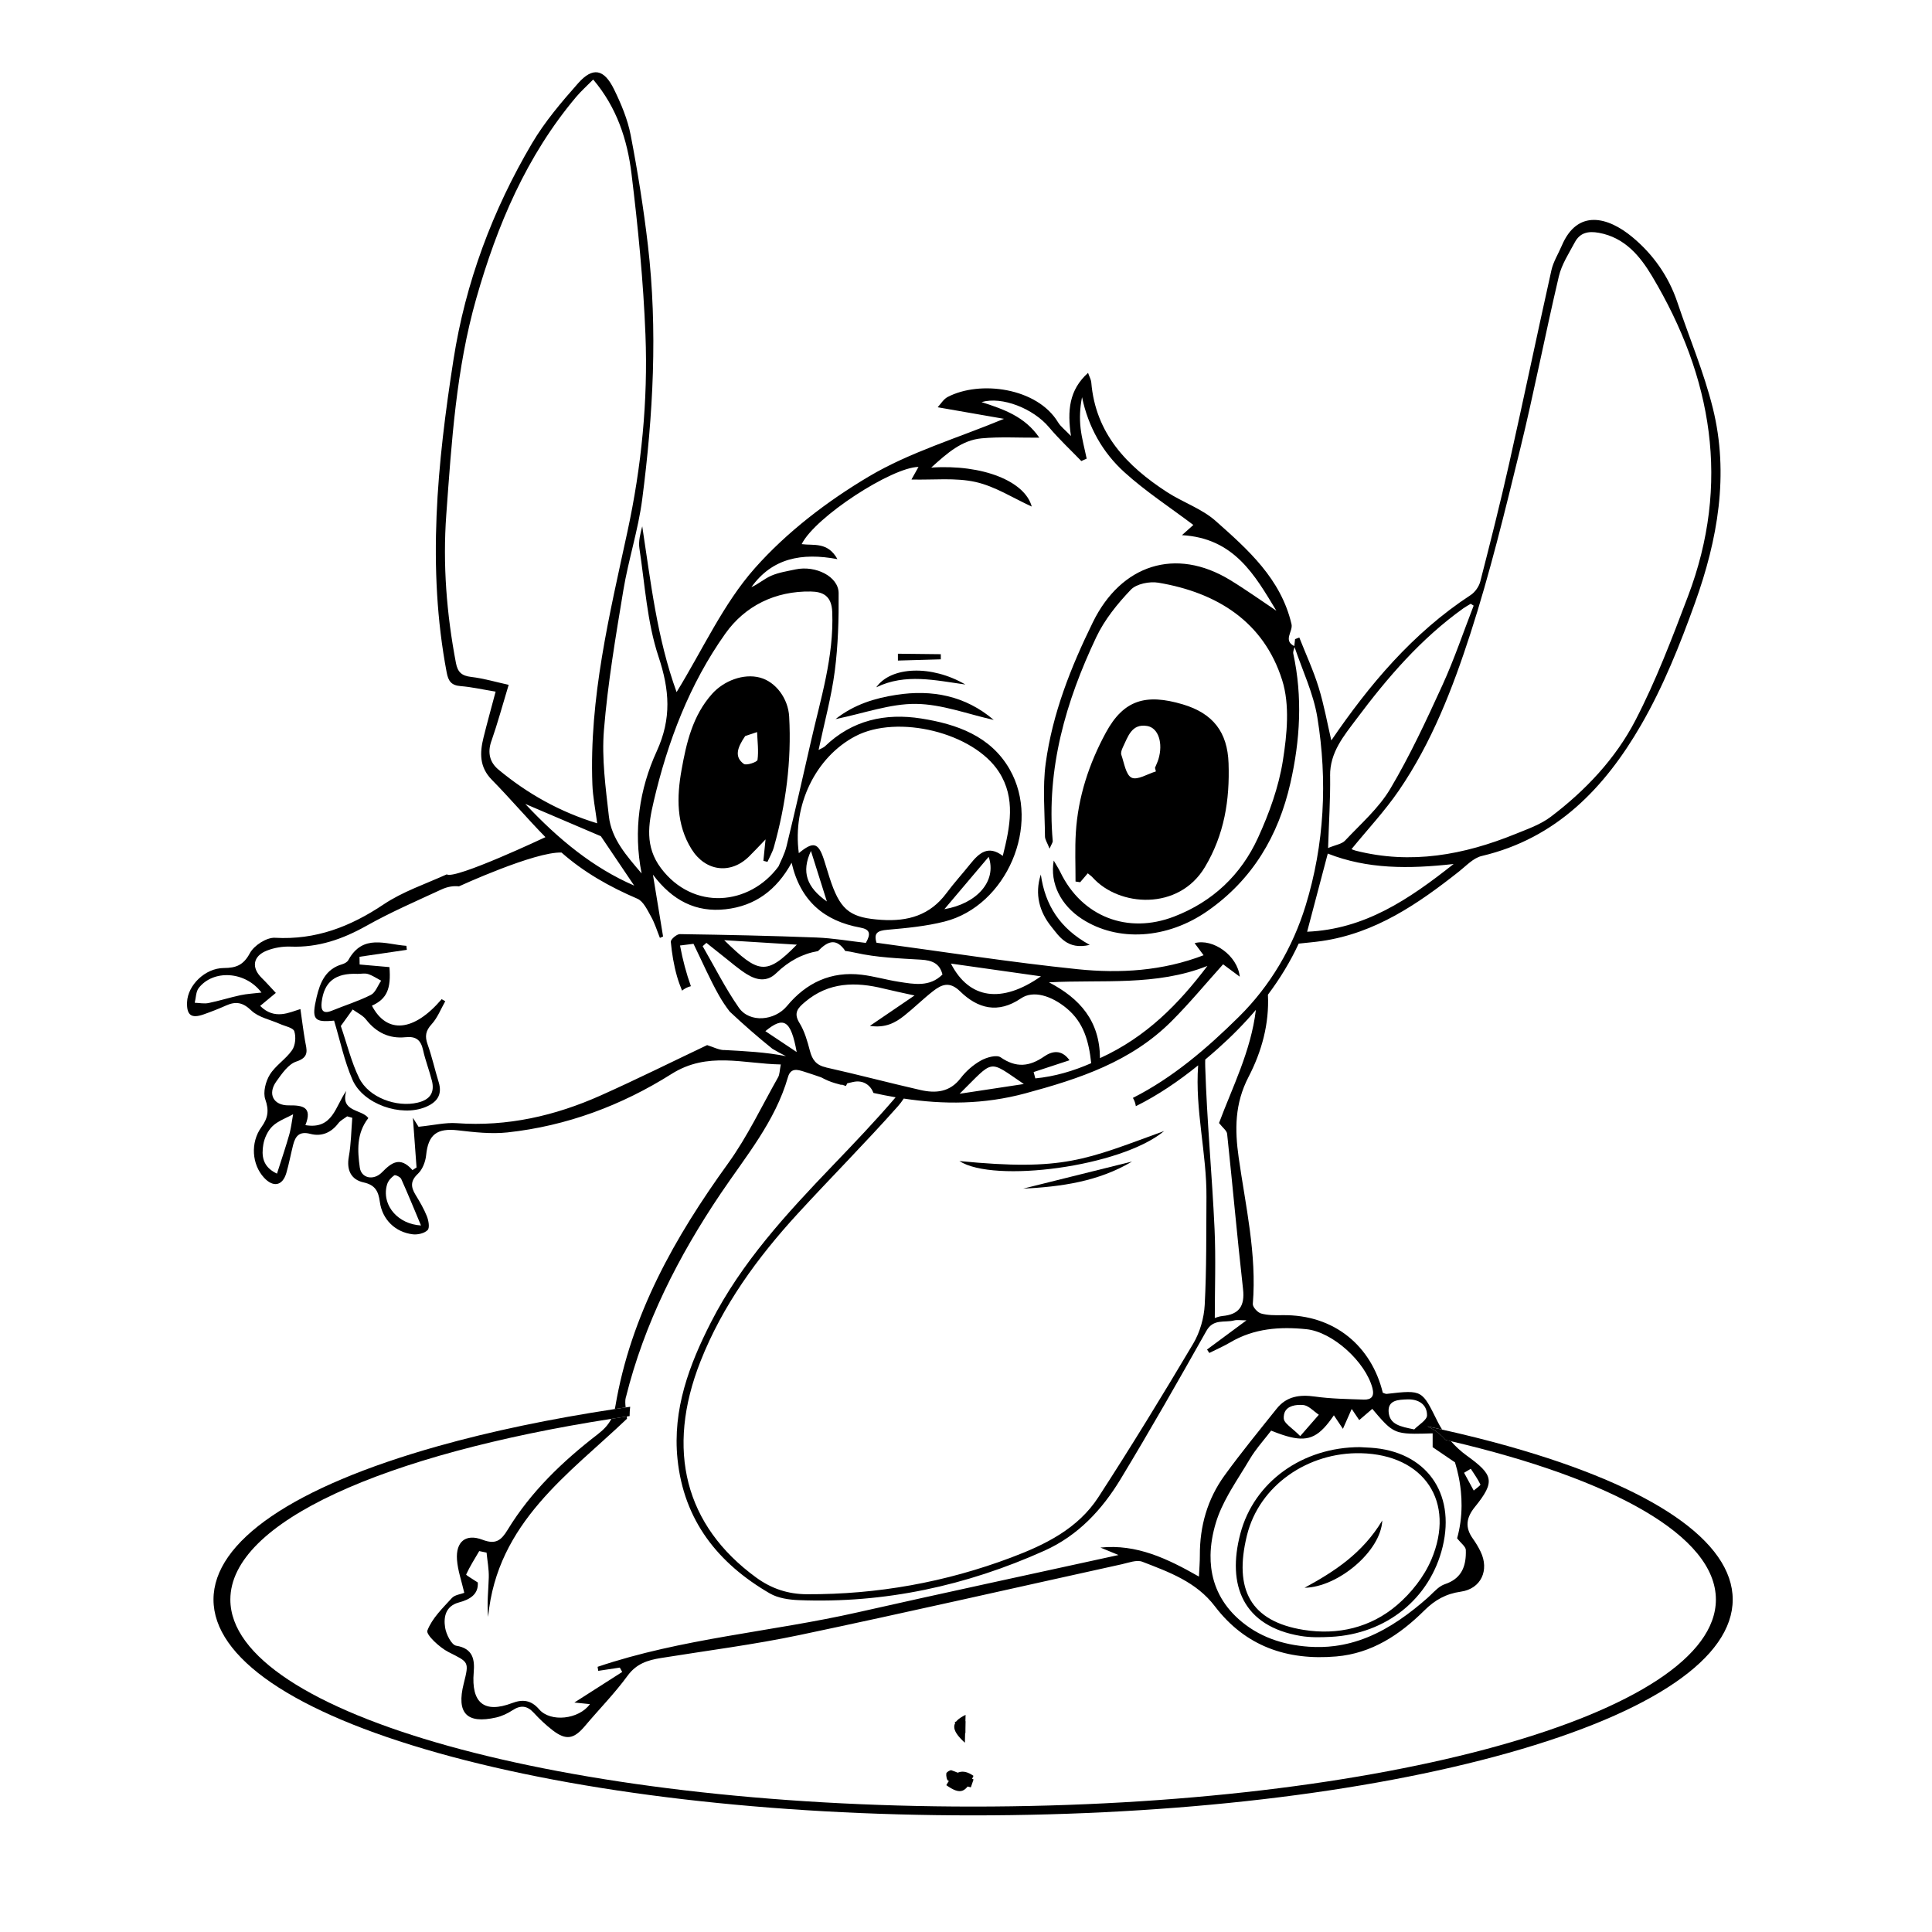 <?xml version="1.0" encoding="UTF-8"?>
<svg xmlns="http://www.w3.org/2000/svg" id="Layer_1" width="400mm" height="400mm" viewBox="0 0 1133.86 1133.86">
  <path d="M558.42,1038.96c4.39,1.57,8.64,3.54,12.94,5.37l-1.59,4.64c-4.43-1.23-8.94-2.25-13.23-3.85-.87-.32-1.36-2.9-1.17-4.32,.11-.78,2.28-2.11,3.05-1.84Z"></path>
  <path d="M566.28,1022.79c-8.54-7.75-8.28-12.14,.4-16.36-.13,5.4-.25,10.13-.4,16.36Z"></path>
  <path d="M571.32,1042.21c-4.46,10.12-7.62,11.32-15.95,5.48,4.68-8.37,9.54-9.96,15.95-5.48Z"></path>
  <path d="M560.1,1010.5c2.85-.16,4.57-.25,6.5-.36v6.93c-.15,.03-.29,.05-.44,.08-.14-1.18-.28-2.36-.42-3.54-.27,.32-.55,.63-.82,.95-1.54-1.3-3.08-2.59-4.82-4.06Z"></path>
  <g>
    <path d="M633.94,517.75c1.44-1.69,2.88-3.38,4.45-5.22,1,.85,2.04,1.54,2.85,2.43,15.47,17.23,50.49,19.7,65.9-6.08,11.41-19.08,14.62-39.35,13.88-60.95-.62-18.25-9.1-29.29-26.92-34.57-21.69-6.43-34.67-2.58-45.07,16.57-9.92,18.27-16.35,37.82-17.64,58.71-.59,9.54-.15,19.14-.18,28.71,.91,.14,1.82,.27,2.72,.41Zm25.02-79.15c3.02-6.16,5.1-14.09,14.31-12.53,6.67,1.13,9.41,10.21,6.61,19.46-.53,1.74-1.35,3.4-2.04,5.09,.18,.7,.36,1.41,.54,2.11-4.86,1.45-10.84,5.29-14.25,3.68-3.39-1.6-4.36-8.62-6.03-13.39-.43-1.23,.22-3.09,.87-4.42Z"></path>
    <path d="M526.02,407.8c-12.52,1.94-24.64,5.56-35.69,14.24,16.96-3.47,32.1-9.09,47.19-8.94,15.26,.16,30.47,6.03,45.7,9.41-16.69-14.22-36.21-17.96-57.2-14.71Z"></path>
    <path d="M639.55,554.54c-17.78-9.78-26.17-23.51-28.71-41.3-3.77,11.6-.71,22.06,6.12,30.53,4.56,5.65,9.46,13.93,22.58,10.77Z"></path>
    <path d="M566.56,401.73c-19.8-11.57-43.66-10.69-52.3,1.64,17.15-8.35,34.76-4.04,52.3-1.64Z"></path>
    <path d="M552.14,386.95c0-1,0-2.01,0-3.01-8.39-.09-16.78-.18-25.17-.28,0,1.34,0,2.67,0,4.01,8.39-.24,16.78-.48,25.17-.72Z"></path>
    <path d="M439.55,502.71c2.93-2.87,5.71-5.9,9.74-10.08-.54,5.36-.91,8.97-1.27,12.57,.79,.21,1.58,.42,2.38,.62,1.28-2.87,2.93-5.63,3.77-8.61,7.06-25.06,10.42-50.58,8.98-76.63-.59-10.74-7.96-20.44-17.08-22.89-9.8-2.64-21.37,1.95-28.12,9.49-11.5,12.83-15.14,28.91-17.97,44.72-2.8,15.65-3.22,31.93,5.94,46.55,8.11,12.93,22.79,14.88,33.63,4.25Zm-2.2-70.74c1.15-.39,4.06-1.36,6.97-2.33,.22,5.47,.97,11,.25,16.35-.16,1.23-6.54,3.42-8.02,2.35-5.62-4.06-3.99-9.39,.8-16.37Z"></path>
    <path d="M367.3,820.16c10.81-43.52,30.82-82.81,55.7-119.73,14.74-21.87,31.95-42.24,39.44-68.3,1.61-5.6,5.68-4.38,9.26-3.26,3.42,1.08,6.82,2.23,10.21,3.4,2.6,1.4,5.27,2.59,8.05,3.39,1.22,.35,2.45,.68,3.67,1.02,.16-.04,.33-.08,.5-.12,.77,.27,1.54,.54,2.31,.81,.27-.53,.54-1.06,.81-1.59,1.1-.26,2.22-.51,3.35-.77,6.08-1.39,10.32,1.95,12.03,6.43,4.33,.95,8.66,1.81,13,2.55-11.83,13.84-24.45,27.03-37.06,40.18-26.96,28.13-53.37,56.69-71.3,91.81-12.83,25.12-22.62,51.24-19.66,80.25,3.69,36.11,23.8,61.29,54.16,78.91,4.86,2.82,11.32,3.74,17.1,3.96,50.33,1.98,98.23-8.43,144.1-29.03,19.79-8.89,33.83-24.06,44.72-42.06,17.34-28.65,33.91-57.78,50.35-86.97,4.08-7.24,10.61-4.66,16.17-6.08,1.83-.46,3.87-.07,7.32-.07-8.85,6.55-15.99,11.84-23.14,17.13,.44,.67,.88,1.34,1.32,2.02,4.09-2.05,8.31-3.86,12.23-6.18,13.96-8.27,29.18-9.37,44.74-7.77,15.48,1.59,34.69,19.18,38.76,34.51,1.31,4.95-.64,6.95-5.08,6.8-9.57-.34-19.22-.45-28.67-1.78-8.93-1.26-16.62-.17-22.43,7.11-10.36,12.96-20.89,25.8-30.62,39.23-10.04,13.84-14.55,29.75-14.47,46.93,.02,3.76-.32,7.53-.54,12.38-18.52-10.57-36.59-19.19-57.81-17.03,2.86,1.18,5.71,2.36,10.6,4.38-52.29,11.47-102.84,22.29-153.26,33.68-50.64,11.45-102.95,15.19-152.45,31.94,.13,.79,.26,1.58,.39,2.36,4.21-.64,8.43-1.27,12.64-1.91,.47,.85,.95,1.7,1.42,2.56-9.11,5.82-18.22,11.64-28.09,17.95,3.25,.33,6.12,.62,9.15,.93-6.5,8.98-23.14,10.82-29.81,3.06-4.67-5.43-9.65-6.04-15.84-3.69-16.44,6.25-24.08-.13-22.56-18.02,.62-7.27-.27-14.01-10.27-15.63-2.77-.45-5.9-6.69-6.52-10.65-.99-6.28,.31-12.67,8.13-14.75,6.53-1.73,11.53-4.84,11.05-11.71-2.79-1.89-7-4.3-6.83-4.68,2.19-4.75,5.01-9.21,7.67-13.75l4.31,.9c.47,4.88,1.44,9.77,1.3,14.64-.21,7.5-1.17,14.99-.38,23.06,5.27-55.48,47.74-84.05,81.49-116.27-.03-.46-.07-.89-.11-1.32-3.04,.45-6.05,.91-9.05,1.37-1.82,3.55-4.5,6.36-8.02,9.08-20.56,15.85-39.23,33.66-52.86,56.05-3.82,6.27-7.04,8.79-14.74,5.85-9.86-3.75-15.75,1.11-14.99,11.71,.45,6.28,2.67,12.44,4.28,19.44-2.1,.82-5.56,1.15-7.3,3.06-5.42,5.93-11.64,11.91-14.37,19.09-.9,2.38,7.11,9.9,12.31,12.55,12,6.11,12.32,5.48,9.02,18.61-4.36,17.31,1.78,23.79,19.09,19.83,3.34-.77,6.67-2.34,9.56-4.23,4.81-3.15,8.58-2.75,12.49,1.51,3.38,3.69,7.08,7.18,11.04,10.23,7.89,6.07,12.48,5.22,18.93-2.44,8.32-9.88,17.46-19.14,25.06-29.55,5.18-7.09,11.8-9.15,19.54-10.4,27.18-4.37,54.56-7.85,81.47-13.51,63.12-13.28,126.01-27.66,189.01-41.52,4.01-.88,8.75-2.77,12.11-1.47,15.67,6.06,31.64,11.81,42.51,26.08,17.99,23.62,42.49,31.96,71.24,29.5,20.92-1.79,37.37-12.75,51.74-27,6.21-6.16,12.68-9.79,21.42-11.03,11.88-1.68,16.86-12.63,11.58-23.52-1.29-2.66-2.84-5.23-4.56-7.64-4.67-6.54-3.87-12.25,1.17-18.48,12.22-15.09,10.88-18.91-4.77-30.24-3.29-2.38-6.46-5.28-9.28-8.48-1.03-.24-2.05-.48-3.09-.72-2.61-2.93-5.67-5.43-9.2-7.21-.5-.25-.98-.5-1.48-.75,2.9,.62,5.77,1.24,8.62,1.88-.92-1.44-1.76-2.91-2.5-4.39-9.33-18.69-8.69-19-29.96-16.53-.77,.09-1.62-.45-2.34-.67-6.51-26.87-27.99-46.03-59.1-45.52-4.13,.07-8.44,.11-12.34-.99-2.06-.58-4.99-3.82-4.84-5.63,2.39-29.17-4.26-57.43-8.3-85.92-2.32-16.41-2.36-31.57,5.8-47.3,7.74-14.9,12.21-31.18,11.37-48.24,7.03-9.37,13.12-19.32,18.05-29.98,5.08-.56,9.32-.9,13.52-1.51,31.43-4.57,56.46-21.76,80.57-40.81,4.24-3.35,8.43-7.95,13.32-9.1,43.92-10.32,72.3-40.15,93.56-76.94,13-22.5,22.83-47.12,31.64-71.67,13.27-36.95,20.13-75.32,10.43-114.31-5.25-21.1-13.85-41.35-20.79-62.04-5.15-15.36-14.39-28.32-26.5-38.34-14.38-11.9-32.18-16.47-41.33,5.09-2.04,4.81-4.97,9.41-6.09,14.42-8.45,37.84-16.34,75.8-24.84,113.63-5.19,23.12-11.01,46.09-16.9,69.04-.77,2.99-3.09,6.3-5.66,7.98-34.08,22.3-59.52,52.73-81.78,85.31-2.3-9.85-4.22-20.68-7.44-31.12-3.08-9.98-7.51-19.54-11.35-29.29-.83,.32-1.65,.65-2.48,.97-.15,1.36-.3,2.72-.45,4.08-6.78-3.33-.64-8.6-1.64-12.89-6.21-26.59-25.51-43.71-44.53-60.57-8.12-7.2-19.24-10.89-28.53-16.92-23.58-15.3-41.96-34.4-44.45-64.39-.14-1.63-1.06-3.2-1.89-5.58-11.17,10.06-12.23,22.14-10.03,37.07-3.56-3.73-6.08-5.58-7.57-8.05-12.27-20.34-45.88-24.78-64.83-14.85-2.4,1.26-3.99,4.06-5.83,6.01,13.78,2.4,26.13,4.56,38.93,6.79-27.64,11.47-55.33,19.59-79.36,33.87-24.44,14.52-48.1,32.6-66.86,53.77-18.52,20.89-30.48,47.59-45.93,72.74-11.52-31.77-15.15-64.56-20.16-97.31-1.12,4.28-2.3,8.77-1.66,12.98,3.24,21.27,4.49,43.28,11.19,63.45,6.52,19.62,7.79,36.31-1.04,55.63-10.18,22.25-13.8,46.58-8.86,71.69-8.66-10.24-17.7-20.15-19.21-33.57-1.9-16.79-4.26-33.92-2.9-50.61,2.25-27.47,6.88-54.79,11.39-82.02,2.96-17.89,8.73-35.36,11.06-53.3,6.44-49.57,9.17-99.38,3.35-149.23-2.53-21.64-5.99-43.22-10.11-64.62-1.78-9.25-5.59-18.31-9.76-26.84-5.89-12.04-12.5-13.28-21.13-3.52-9.76,11.04-19.49,22.48-26.95,35.1-23.25,39.36-39.11,81.87-46.14,127-9.5,60.93-15.66,122.17-3.99,183.69,.96,5.06,2.73,7.53,8.13,7.96,6.61,.53,13.15,2.03,20.58,3.25-2.62,9.88-5,18.41-7.12,27-2.21,8.94-2.45,17.26,4.89,24.72,10.84,11.02,20.85,22.88,31.68,33.89l-.22-.21s-53.15,25.09-57.91,21.84c-12.74,5.75-25.89,10.15-37.01,17.6-19.62,13.14-39.88,20.97-63.84,19.62-4.88-.27-12.28,4.51-14.69,9.03-3.79,7.08-8.12,8.67-15.34,8.72-10.95,.06-21.11,10.11-21.52,19.98-.31,7.63,2.43,9.78,9.61,7.27,4.47-1.56,8.9-3.3,13.22-5.23,5.74-2.57,9.84-1.94,14.87,2.9,4.25,4.09,11.17,5.37,16.89,7.94,2.93,1.32,7.62,2.12,8.33,4.23,1.09,3.27,.66,8.29-1.27,11.08-3.66,5.3-9.74,8.99-13.09,14.42-2.46,3.99-4.08,10.37-2.65,14.48,2.26,6.48,1.63,10.89-2.26,16.28-6.62,9.15-5.59,21.97,1.49,29.66,5.43,5.9,10.89,4.86,13.12-2.72,1.59-5.41,2.59-10.98,3.98-16.45,1.33-5.24,3.69-8.2,10.1-6.51,6.47,1.71,12.18-.6,16.43-6.22,1.28-1.7,3.45-2.73,5.2-4.07,1,.29,2,.58,2.99,.87-.63,7.61-.68,15.33-2.03,22.81-1.44,7.98,1.43,13.5,8.64,15.09,6.94,1.53,8.72,5.26,9.57,11.46,1.43,10.35,9.05,17.78,19.34,19.01,2.87,.34,6.85-.58,8.71-2.5,1.31-1.34,.54-5.62-.45-8.12-1.74-4.38-4.19-8.52-6.66-12.57-2.81-4.62-3.06-8.14,1.41-12.35,2.7-2.54,4.44-7.1,4.82-10.93,1.21-12.07,6.32-15.98,18.65-14.56,9.62,1.11,19.51,2.26,29.05,1.23,34.71-3.76,67.01-15.82,96.31-34.31,21.18-13.36,42.05-5.97,64.14-5.58-.73,3.62-.65,5.85-1.59,7.51-9.61,16.98-18.01,34.86-29.37,50.58-31.3,43.32-57.09,88.97-66.13,142.47-.1,.58-.21,1.13-.34,1.68,2.12-.32,4.25-.64,6.38-.95-.26-2.18-.37-4.08,.06-5.84Zm386.14,11.06c.05-.8,.21-1.51,.44-2.14,1.55-4.1,6.69-4.84,10.92-4.5,1.4,.11,2.76,.84,4.09,1.78,.38,.27,.76,.56,1.14,.86,1.14,.89,2.27,1.86,3.41,2.68,.19,.14,.38,.27,.57,.39-1.55,1.78-3.1,3.56-4.86,5.57-1.75,2.01-3.71,4.25-6.07,6.96-1.17-1.19-2.34-2.25-3.45-3.22-.56-.48-1.09-.94-1.61-1.38-1.28-1.1-2.41-2.07-3.22-3-.82-.93-1.32-1.82-1.38-2.73-.03-.44-.03-.87,0-1.27Zm109.75,30.78c1.95,3.04,4.1,6,5.64,9.24,.21,.45-2.54,2.32-3.92,3.54-1.89-3.48-3.78-6.95-5.67-10.43,1.32-.78,2.63-1.57,3.95-2.35Zm-37.31-40.72c6.33-.25,11.67,2.75,11.62,9.38-.02,2.77-4.87,5.49-7.52,8.24-8.05-1.66-14.48-2.8-15.02-10.32-.5-7.04,6.03-7.11,10.92-7.3Zm-15.34,11.54c.3,.34,.6,.66,.89,.97,3.47,3.73,6.07,5.72,9.67,6.72,1.2,.33,2.52,.56,4.01,.7,.75,.07,1.54,.12,2.39,.16,.85,.03,1.75,.05,2.71,.06,2.89,.01,6.34-.09,10.59-.22h0v8.11c2.48,1.69,4.73,3.22,6.88,4.68,.54,.36,1.06,.72,1.59,1.08,1.57,1.07,3.1,2.11,4.65,3.16,.86,2.8,1.59,5.63,2.16,8.47,.19,.95,.37,1.89,.53,2.84,.32,1.89,.57,3.79,.76,5.68,.28,2.84,.42,5.67,.4,8.48-.04,6.55-.9,12.98-2.61,19.07,1.18,1.52,2.44,2.75,3.42,3.83,.97,1.09,1.66,2.04,1.69,3.01,.02,.57,.02,1.14,.02,1.7s-.02,1.11-.05,1.66c-.42,7.62-3.36,13.77-12.24,16.74-.74,.25-1.44,.58-2.13,.99-1.6,.95-3.07,2.28-4.52,3.67-1.24,1.19-2.45,2.44-3.7,3.53-1.24,1.09-2.5,2.16-3.76,3.22-1.26,1.05-2.53,2.09-3.8,3.1-11.48,9.09-23.69,16.37-37.42,19.95-1.53,.4-3.07,.75-4.64,1.06-1.57,.3-3.15,.56-4.76,.77-4.82,.62-9.83,.78-15.06,.42-15.58-1.08-29.78-5.88-41.35-16.27-9.71-8.72-14.66-19.05-16.02-30.07-.3-2.45-.43-4.93-.39-7.43,.1-6.26,1.21-12.67,3.15-19.08,1.75-5.78,4.4-11.3,7.42-16.7,.43-.77,.87-1.54,1.32-2.31,3.57-6.13,7.53-12.13,11.11-18.2,.88-1.49,1.84-2.94,2.85-4.35,3.03-4.25,6.53-8.23,9.71-12.42,2.45,.99,4.7,1.83,6.78,2.51,1.56,.51,3.03,.94,4.41,1.27,11.53,2.79,17.44-.76,25.63-12.78,.33,.49,.64,.96,.96,1.44,1.59,2.38,3.05,4.57,4.35,6.52,1.05-2.38,2.1-4.77,3.15-7.15,.67-1.51,1.33-3.02,2-4.53h0c1.4,2.08,2.81,4.16,4.42,6.54,2.45-2.11,5.06-4.35,7.66-6.59,1.2,1.42,2.29,2.7,3.29,3.86,.67,.78,1.3,1.5,1.91,2.17Zm-372-260.96c5.51,3.41,11.6,4.54,16.96-.67,7.5-7.29,15.64-11.48,24.56-13.01,5.37-5.5,10.02-7.71,15.16-1.29,.26,.32,.5,.72,.72,1.16,2.02,.27,4.07,.64,6.15,1.11,12.51,2.81,25.61,3.29,38.48,4.05,6.48,.39,10.92,2.2,12.55,8.71-7.57,7.52-16.75,5.65-25.71,4.26-7.28-1.13-14.43-3.26-21.73-4.13-17.95-2.14-32.47,4.67-43.82,18.36-7.21,8.69-21.9,10.07-28.23,.99-7.97-11.42-14.24-24.02-21.25-36.11,.73-.65,1.47-1.3,2.2-1.94,3.12,2.49,6.21,5,9.36,7.45,4.82,3.75,9.41,7.88,14.58,11.08Zm-13.53-20.09c15.45,.96,28.39,1.76,42.63,2.64-18.15,18.52-22.52,16.85-42.63-2.64Zm42.56,65.66l-18.39-12.26c10.82-8.94,14.97-6.49,18.39,12.26Zm17.21,9c-5.74-1.28-8.06-4.41-9.45-9.7-1.48-5.63-3.12-11.51-6.14-16.38-3.7-5.97-.85-8.83,3.22-12.28,13.91-11.78,29.68-11.97,46.26-7.87,5.32,1.31,10.69,2.39,18.05,4.03-8.71,5.93-16.35,11.14-26.21,17.85,9.14,1.35,14.91-1.82,20.19-6,5.77-4.58,11.03-9.81,16.84-14.35,5.08-3.97,9.75-5.97,15.9,.05,10.4,10.17,22.27,13.32,35.77,4.14,7.24-4.93,17.94-1.48,26.75,5.8,10.14,8.37,13.1,19.61,14.45,32.24-10.54,4.62-21.44,7.82-32.79,8.93-.33-1.24-.66-2.48-1-3.72,6.63-2.18,13.25-4.36,21.06-6.92-4.76-6.72-10.47-5.26-14.81-2.26-8.75,6.05-16.5,6.83-25.63,.53-2.39-1.65-8.31,.06-11.65,1.94-4.46,2.51-8.66,6.18-11.78,10.26-6.39,8.36-14.71,9.02-23.67,6.98-18.5-4.22-36.86-9.1-55.38-13.24Zm73.3-60.92c17.54,2.48,34.44,4.88,52.84,7.48-23.06,16.16-42.12,13.4-52.84-7.48Zm57.55,11c31.33-1.68,62.84,2.35,92.98-9.63-16.82,22.22-35.77,41.71-63.05,54.13-.15-21.89-11.77-35-29.92-44.49Zm-14.76,59.68c-12.66,1.92-23.89,3.63-37.69,5.72,20.66-20.35,16.34-20.17,37.69-5.72Zm114.56,22.89c2.14,2.76,4.54,4.44,4.75,6.35,3.23,30.37,5.92,60.79,9.34,91.14,1.12,9.98-2.34,14.88-12.11,15.78-1.98,.18-3.9,1.01-4.47,1.16,0-17.37,.65-34.83-.14-52.22-1.45-31.72-4.48-63.37-5.47-95.1-.05-1.47-.04-2.92,0-4.35,2.47-2.08,4.92-4.19,7.35-6.36,8.09-7.21,15.58-14.78,22.37-22.79-2.89,24.2-13.86,45.51-21.62,66.38Zm176.64-395.16c8.26-33.75,14.83-67.91,22.79-101.74,1.65-7.01,5.89-13.47,9.36-19.96,3-5.62,7.77-6.75,14.13-5.59,15.33,2.78,24.29,13.83,31.29,25.57,35.3,59.2,46.05,121.65,21.05,187.63-9.36,24.7-18.79,49.57-30.91,72.95-11.68,22.52-29.32,41.17-49.67,56.59-6,4.55-13.57,7.17-20.68,10.06-30.29,12.31-61.34,18.07-93.81,9.81-1.06-.27-2.07-.76-2.45-.9,9.44-11.56,19.54-22.34,27.79-34.38,19.33-28.21,31.63-60.07,42.03-92.23,11.44-35.38,20.22-71.66,29.07-107.82Zm-111.46,191.38c-.18-13.81,8.18-23.56,15.49-33.34,18.1-24.22,37.79-47.13,62.67-64.91,1.39-.99,2.91-1.8,4.37-2.69,.57,.36,1.15,.72,1.72,1.08-6.05,15.58-11.39,31.48-18.32,46.65-9.44,20.66-19.06,41.39-30.63,60.88-6.76,11.38-17.32,20.56-26.54,30.39-1.87,1.99-5.39,2.43-9.94,4.33,.47-15.14,1.38-28.78,1.2-42.4Zm72.49,51.78c-26.39,20.89-52.19,38.28-85.97,39.74,4.17-15.79,8.16-30.85,12.12-45.87,23.23,9.16,47.44,9.07,73.85,6.12Zm-361.59-178.86c-5.72-10.41-14.02-7.92-21.02-8.88,7.97-16.05,52.97-45.13,68.56-45.31-1.57,2.8-3.14,5.6-4.14,7.39,13.09,.33,25.85-1.19,37.68,1.46,11.47,2.58,21.99,9.43,32.92,14.41-3.92-14.77-28.6-24.9-58.99-22.87,9.52-8.64,17.98-16.1,29.62-17.17,10.74-.99,21.63-.31,33.82-.38-8.45-12.41-21.01-16.73-33.91-20.89,12.02-3.51,30.39,3.78,39.62,14.78,5.86,6.99,12.6,13.24,18.94,19.82l3.14-1.41c-1.22-5.92-2.85-11.78-3.55-17.76-.69-5.92-.44-11.94,.83-18.31,3.68,17.54,12.09,32.44,24.8,43.98,12.45,11.3,26.72,20.58,40.53,31.01-1.48,1.33-3.46,3.1-6.68,5.99,30.78,1.75,42.88,23.68,55.39,44.34-8.86-5.91-17.79-12.31-27.15-18.02-31.98-19.48-63.94-9.05-80.52,24.76-12.97,26.45-23.71,53.58-27.68,82.75-1.92,14.09-.55,28.64-.44,42.97,.01,1.86,1.34,3.7,2.7,7.19,1.09-2.61,1.93-3.62,1.85-4.55-3.76-42.5,7.67-81.89,25.57-119.62,4.85-10.23,12.4-19.56,20.27-27.81,3.32-3.47,11.02-4.98,16.18-4.11,34.46,5.81,61.82,22.9,72.64,57.2,4.56,14.44,2.85,31.79,.41,47.24-2.45,15.52-8.04,30.95-14.63,45.33-9.94,21.68-26.52,37.44-49.22,46.18-27.24,10.49-54.07,.09-66.71-26.01-.97-1.99-2.19-3.86-3.92-6.88-2.34,13.5,4.23,26.24,16.52,34.24,21.01,13.66,50.03,11.96,73.86-4.71,26.28-18.38,41.48-44.05,48.51-74.96,5.74-25.22,7.21-50.52,1.7-76-.25-1.17,.39-2.54,.75-3.85,4.62,13.72,11.07,27.15,13.37,41.25,6.06,37.17,4.16,74.61-6.89,110.52-7.51,24.39-20.56,46.82-39.12,65.18-18.82,18.62-38.91,35.83-62.24,47.63,.9,1.49,1.49,3.16,1.73,4.87,13.02-6.47,25.07-14.67,36.57-23.97-1.93,26.08,5.07,51.72,4.87,77.33-.16,21.09,.1,42.2-1.02,63.24-.41,7.74-2.82,16.14-6.76,22.78-18.02,30.34-36.44,60.47-55.64,90.07-11.99,18.49-31.14,27.89-51.09,35.4-38.66,14.57-78.66,21.76-119.98,21.58-11.07-.05-20.77-3.24-29.78-9.81-41.72-30.43-53.23-74.83-32.66-126.9,12.98-32.86,33.39-60.83,57-86.58,19.47-21.23,39.82-41.65,58.93-63.18,1.22-1.37,2.31-2.86,3.34-4.43,23.34,3.53,46.96,3.52,71.37-3.06,31.84-8.58,62.03-18.57,85.78-42.31,10.6-10.59,20.17-22.2,30.28-33.43,2.42,1.8,5.57,4.14,9.77,7.26-1.26-12.35-15.66-22.63-26.49-19.67,1.85,2.48,3.45,4.64,5.27,7.09-24.02,9.25-49.04,10.75-73.82,8.21-39.45-4.05-78.67-10.24-118.15-15.55-1.73-5.77,.71-7.09,6.31-7.59,11.28-.99,22.72-2.07,33.66-4.84,36.36-9.19,56.88-56.72,38.17-89.38-11.16-19.49-31.04-26.51-51.94-29.79-21.07-3.31-40.47,.97-56.42,16.3-.82,.79-2.03,1.18-3.76,2.15,3.37-15.96,7.51-30.98,9.5-46.29,1.96-15.12,2.39-30.52,2.26-45.79-.08-9.64-13.43-16.39-25.31-13.86-4.79,1.02-9.76,1.77-14.2,3.68-4.1,1.77-7.6,4.95-11.69,6.73,12.11-16.93,29.38-20.42,50.53-16.44Zm-8.07,175.95c-3.22-9.7-6.16-10.49-14.63-3.47-3.82-28.38,9.98-56.4,33.16-68.61,24.76-13.05,69.47-2.21,84.36,21.04,9.86,15.4,6.49,31.95,2.19,49.18-8.58-6.54-13.97-1.63-19.05,4.7-4.62,5.77-9.63,11.25-14.03,17.18-9.62,12.96-22.57,16.68-38.11,15.66-17.49-1.15-23.57-5.04-29.41-21.59-1.64-4.64-2.92-9.41-4.47-14.09Zm1.84,24.89c-11.8-8.3-15.12-17.28-9.35-29.65,3.49,11.05,6.33,20.06,9.35,29.65Zm68.96,4.52c8.8-10.39,16.95-20.03,26-30.72,4.95,14.38-7.11,27.54-26,30.72Zm-170.64-63.07c8.24-35.27,21.04-69.02,42.06-98.63,11.63-16.38,29.39-25.08,50.16-24.73,6.92,.12,12.24,2.31,12.61,12.04,1.01,26.36-6.84,50.99-12.54,76.08-4.66,20.5-9.32,41-14.3,61.42-1.15,4.7-3.59,9.09-4.68,11.78-17.03,23.09-50.1,26.13-68.98,1.07-9.6-12.74-7.39-25.91-4.32-39.02Zm-95.21-35.56c3.63-10.39,6.51-21.05,10.14-33.03-7.4-1.62-14.65-3.78-22.06-4.65-5.48-.65-7.86-2.77-8.88-8.13-5.49-28.83-7.81-57.88-5.67-87.15,3.12-42.65,5.77-85.38,17.6-126.84,12.27-43.02,29.43-83.59,58.57-118.21,2.92-3.47,6.35-6.51,10.04-10.26,13.96,16.45,20.08,35.52,22.49,55.3,3.84,31.38,6.95,62.95,8.19,94.53,1.52,38.77-2.35,77.39-10.55,115.36-10.58,49.02-22.51,97.81-20.6,148.52,.27,7.29,1.76,14.54,2.81,22.79-21.84-6.65-40.88-17.35-57.96-31.54-5.06-4.21-6.52-9.88-4.14-16.68Zm19.89,36.87c15.94,6.8,29.68,12.67,44.36,18.94,5.75,8.53,12.8,18.97,19.55,28.98-23.86-10.33-44.3-26.98-63.91-47.92Zm-167.13,112.24c-6.3,1.35-12.47,3.33-18.78,4.61-2.58,.52-5.38-.08-8.09-.17,.74-2.93,.66-6.51,2.36-8.68,8.53-10.9,27.33-9.93,36.81,2.7-4.58,.55-8.51,.73-12.3,1.54Zm30.87,69.88c-.37,2.02-.67,4.05-1.01,6.08-.26,1.52-.54,3.03-.9,4.52-.12,.5-.25,.99-.39,1.48-1.86,6.53-4.01,12.97-6.21,19.81-.31,.98-.63,1.96-.95,2.96-3.27-1.54-5.37-3.43-6.65-5.53-.43-.7-.77-1.42-1.03-2.16s-.45-1.5-.57-2.26c-.12-.77-.18-1.55-.2-2.34-.02-1.58,.15-3.18,.42-4.78,.64-3.84,2.64-8.12,5.39-10.77,.82-.78,1.72-1.47,2.69-2.1,1.45-.94,3.03-1.74,4.64-2.52,1.6-.78,3.23-1.53,4.77-2.38h0Zm70.63,54.66c1.44,3.44,2.9,6.97,4.42,10.61h0c-6.69-.4-12.24-3.21-15.9-7.27-.49-.54-.94-1.1-1.36-1.69s-.8-1.19-1.14-1.8c-.52-.93-.95-1.89-1.29-2.89-.57-1.66-.89-3.39-.93-5.17-.04-1.77,.2-3.58,.75-5.39,.23-.76,.63-1.51,1.13-2.21,.17-.23,.35-.46,.53-.69,.75-.89,1.65-1.69,2.53-2.32,.6-.43,3.54,.95,4.07,2.11,1.97,4.36,3.85,8.76,5.75,13.29,.47,1.13,.95,2.27,1.43,3.42Zm182.11-92.32c-3.14-.17-6.2-1.81-9.76-2.92-20.15,9.57-41.08,19.99-62.4,29.52-26.86,12-54.89,18.42-84.61,16.29-6.57-.47-13.29,1.19-22.36,2.11-.06-.1-1.43-2.27-3.31-5.27,.78,10.65,1.46,19.9,2.14,29.16-.79,.52-1.58,1.04-2.38,1.55-7.31-8.31-12.37-4.33-17.9,1.29-4.92,5.02-12.16,3.53-13.03-2.83-1.34-9.74-2.05-19.92,5.02-29.01-3.83-5.33-16.73-3.4-12.92-15.94-6.45,8.85-7.8,22.8-24.02,20.1,4.28-10.72-1.65-11.7-9.76-11.6-8.98,.11-12.56-6.68-7.34-13.99,3.24-4.53,7.07-10.21,11.8-11.74,7.95-2.58,5.98-7.02,5.09-12.21-1.03-6.03-1.78-12.11-2.71-18.58-6.33,1.87-15.11,6.66-23.62-1.86,2.92-2.43,5.71-4.74,9.19-7.62-3.07-3.27-5.55-6.12-8.25-8.75-6.22-6.07-5.25-12.86,3.01-16.09,4.3-1.68,9.27-2.52,13.88-2.34,16.25,.64,30.58-4.36,44.63-12.25,14.16-7.95,29.15-14.44,43.91-21.27,3.6-1.66,7-2.2,10.3-1.84,0,0,44.61-20.49,60.19-19.83l-.04-.04c13.09,11.58,28.3,20.18,44.54,27.12,3.55,1.52,5.87,6.63,8.04,10.49,2.2,3.91,3.51,8.31,5.2,12.5,.62-.26,1.24-.53,1.86-.79-1.87-11.38-3.73-22.76-5.96-36.32,11.55,15.37,25.37,22.24,42.63,20.32,17.2-1.91,29.89-11.11,38.76-27.3,5.16,22.48,19.24,34.21,40.25,38.04,5.85,1.07,6.35,3.66,3.32,9-9.49-1.07-19.21-2.78-28.97-3.16-26.71-1.03-53.44-1.6-80.17-1.99-1.85-.03-5.45,3.09-5.33,4.48,.63,6.83,1.77,13.7,3.64,20.3,.81,2.85,1.85,5.63,2.96,8.39,1.49-1.23,3.28-2.15,5.19-2.61-2.65-7.4-4.79-15.35-6.37-23.88,2.43-.3,5.27-.66,7.9-.99,5.14,10.51,9.52,20.69,14.94,30.27,1.91,3.38,4.03,6.54,6.33,9.52,8.09,7.59,16.41,14.88,25.04,21.81,2.57,1.53,5.23,2.97,7.97,4.32-11.96-2.35-24.24-2.96-36.52-3.61Z"></path>
    <path d="M563.06,681.4c19.98,13.09,94.8,3.49,120.16-17.62-46.25,16.83-58.71,23.65-120.16,17.62Z"></path>
    <path d="M664.41,681.67c-21.52,5.36-42.75,10.64-63.98,15.93,22.33-1.12,44.16-4.12,63.98-15.93Z"></path>
    <path d="M261.32,587.62c-.7-.41-1.41-.81-2.11-1.22-16.32,19.13-32.17,20.61-40.94,3.82,8.81-3.97,11.31-9.92,10.29-22.64-6.01-.52-11.75-1.03-17.5-1.53-.02-1.51-.05-3.02-.07-4.53,9.26-1.36,18.52-2.72,27.78-4.08-.09-.78-.18-1.57-.27-2.35-12.13-.81-25.47-7.3-34.09,8.42-.63,1.14-2.27,2.02-3.62,2.41-9.68,2.79-12.93,10.64-14.97,19.26-3.12,13.19-1.51,14.96,10.25,13.81,3.58,11.82,6.01,23.82,10.82,34.77,6.27,14.3,28.38,21.86,42.79,15.97,6.49-2.65,10.13-6.98,7.78-14.61-2.27-7.35-3.91-14.9-6.49-22.14-1.7-4.77-1.22-7.98,2.35-11.88,3.46-3.77,5.4-8.94,8.01-13.5Zm-66.6,5.55c-5.34,2.19-6.47-.5-5.95-4.96,1.41-12.04,8.02-17.25,21.11-16.66,2.07,0,4.3-.49,6.17,.12,2.68,.87,5.1,2.55,7.64,3.88-1.97,2.86-3.32,6.97-6.03,8.34-7.34,3.71-15.3,6.15-22.94,9.29Zm58.76,41.07c1.75,7.06-1.18,11.17-8.33,12.87-12.35,2.95-28.67-2.89-34.33-14.36-4.6-9.33-7.06-19.73-10.8-30.61,2.72-3.78,4.85-6.74,6.97-9.69,2.67,1.95,5.92,3.43,7.88,5.94,5.99,7.65,13.67,11.32,23.13,10.33,6.28-.66,9.03,1.76,10.32,7.65,1.33,6.04,3.65,11.86,5.14,17.87Z"></path>
    <path d="M798.17,849.3c-33.65,0-62.16,20.27-70.22,50.75-8.03,30.35,1.63,54.39,35.34,60.06,5.78,.97,11.82,.83,17.71,.54,32.64-1.66,58.34-22.48,65.68-52.94,7.66-31.8-9.98-56.02-42.3-58.07-2.36-.15-4.73-.25-6.2-.33Zm41.81,66.12c-4.23,9.95-11.75,19.44-20,26.51-15.55,13.33-34.88,17.84-54.96,14.61-31.06-5-41.04-23.59-33.2-55.46,7.22-29.35,35.86-48.94,66.93-48.21,37.02,.88,55.76,28.45,41.24,62.56Z"></path>
    <path d="M811.24,892.34c-11.61,19.32-28.13,29.99-45.62,39.49,19.52-.27,44.84-21.4,45.62-39.49Z"></path>
    <path d="M885.19,848.73c-12.36-3.48-25.35-6.72-38.85-9.73-2.85-.64-5.72-1.26-8.62-1.88,.49,.25,.98,.5,1.48,.75,3.53,1.78,6.59,4.28,9.2,7.21,1.04,.24,2.06,.48,3.09,.72,95.04,22.3,155.54,55.69,155.54,92.95,0,66.99-195.55,121.5-435.92,121.5s-435.92-54.5-435.92-121.5c0-45.52,90.32-85.26,223.61-106.06,2.99-.47,6.01-.93,9.05-1.37,.56-.08,1.11-.17,1.66-.25,0-1.8,.11-3.62,.33-5.45-.88,.13-1.74,.26-2.62,.38-2.14,.31-4.27,.63-6.38,.95-37.69,5.72-72.66,13.01-103.81,21.78-84.95,23.91-131.73,55.88-131.73,90.02s46.78,66.11,131.73,90.02c83.97,23.64,195.51,36.65,314.07,36.65s230.1-13.02,314.07-36.65c84.95-23.91,131.73-55.88,131.73-90.02s-46.78-66.11-131.73-90.02Z"></path>
  </g>
</svg>
